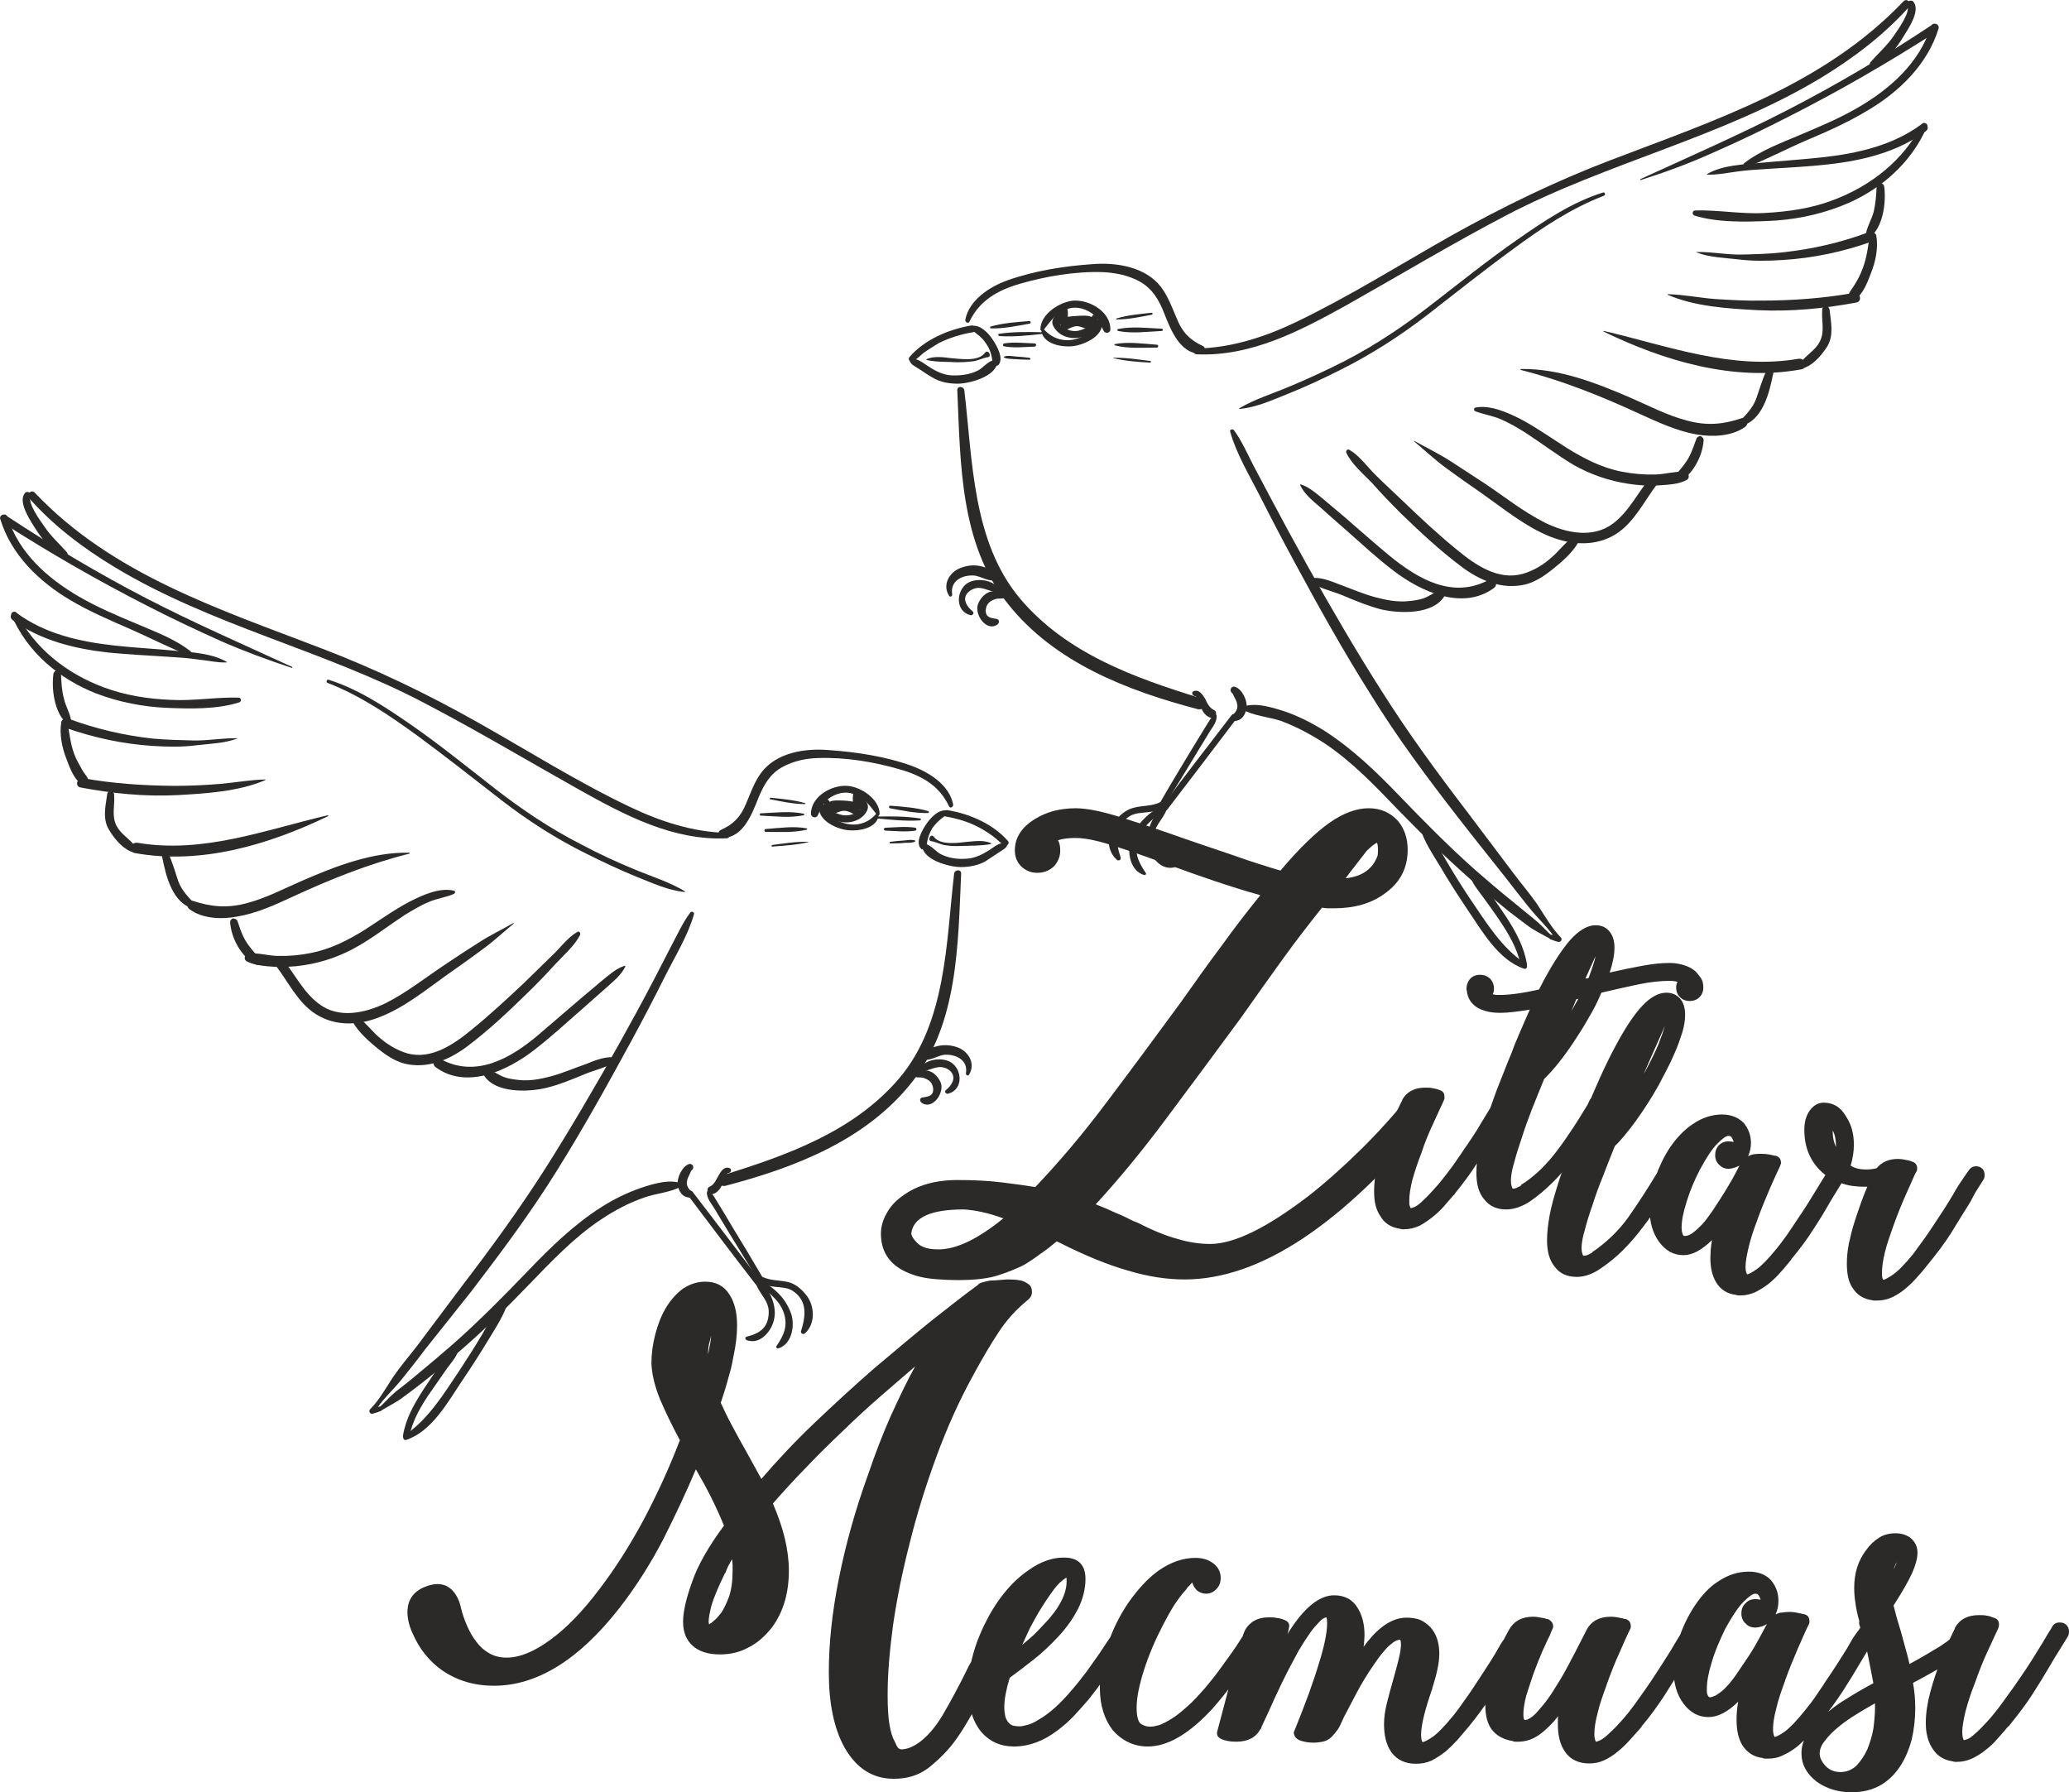 <?xml version="1.0" encoding="UTF-8"?>
<!DOCTYPE svg PUBLIC "-//W3C//DTD SVG 1.1//EN" "http://www.w3.org/Graphics/SVG/1.1/DTD/svg11.dtd">
<!-- Creator: CorelDRAW X8 -->
<svg xmlns="http://www.w3.org/2000/svg" xml:space="preserve" width="64.727mm" height="56.063mm" version="1.1" style="shape-rendering:geometricPrecision; text-rendering:geometricPrecision; image-rendering:optimizeQuality; fill-rule:evenodd; clip-rule:evenodd"
viewBox="0 0 6473 5606"
 xmlns:xlink="http://www.w3.org/1999/xlink">
 <defs>
  <style type="text/css">
   <![CDATA[
    .fil0 {fill:#2B2A29;fill-rule:nonzero}
   ]]>
  </style>
 </defs>
 <g id="Layer_x0020_1">
  <g id="_1705530431456">
   <path class="fil0" d="M4413 3424l-2 2c-48,59 -100,117 -155,171 -56,55 -111,104 -165,146 -63,48 -120,85 -171,110 -51,25 -96,38 -134,38 -32,0 -67,-5 -103,-16 -37,-10 -78,-27 -125,-51l-13 -5c-17,-9 -36,-18 -56,-26 -19,-9 -40,-18 -61,-26 72,-78 146,-168 222,-270 77,-103 154,-207 232,-313 46,-65 89,-126 131,-184 42,-58 83,-111 123,-161 6,1 12,2 18,2l19 0c64,0 117,-15 159,-46 48,-34 72,-79 72,-137 0,-36 -10,-66 -31,-91 -24,-26 -54,-39 -91,-39 -38,0 -79,15 -122,45 -44,31 -95,80 -154,150 -47,-14 -95,-29 -145,-47 -50,-17 -101,-34 -153,-52 -73,-26 -139,-48 -199,-67 -60,-19 -108,-29 -144,-29 -23,0 -46,3 -67,8 -22,6 -41,14 -59,25 -43,26 -64,59 -64,99 0,19 6,36 20,50 14,13 30,20 50,20 21,0 38,-7 52,-20 13,-14 20,-31 20,-50 0,-13 -2,-23 -7,-32 15,-5 33,-7 55,-7 31,0 73,9 127,27 54,17 112,38 173,60 43,16 89,32 136,48 48,16 95,31 142,44 -39,48 -80,101 -121,158 -42,56 -84,115 -127,176 -77,105 -153,208 -230,310 -76,102 -152,191 -226,269 -30,-5 -67,-10 -108,-15 -41,-5 -87,-7 -136,-7 -70,0 -128,17 -172,50 -21,15 -38,33 -49,54 -12,21 -18,42 -18,64 0,62 33,105 100,128 22,8 46,12 71,14 24,2 47,3 68,3 56,0 99,-5 131,-16 31,-10 56,-21 75,-30 17,-10 34,-21 51,-34 18,-12 36,-26 54,-41l9 4c79,40 150,69 213,87 63,19 122,28 178,28 236,0 495,-172 778,-517 6,-8 9,-18 9,-29 0,-14 -4,-25 -13,-34 -9,-8 -20,-13 -33,-13 -13,0 -24,5 -34,15zm-1398 359c36,2 78,11 124,28 -79,64 -146,97 -203,97 -30,0 -51,-6 -64,-18 -13,-12 -20,-23 -21,-32 6,-50 61,-75 164,-75zm1295 -1107c-15,42 -49,66 -100,71l11 -15 55 -71c10,-9 17,-16 22,-19 4,-3 7,-5 10,-6 2,4 3,12 3,22 0,7 0,13 -1,18z"/>
   <path class="fil0" d="M4678 3439c-8,14 -17,30 -28,47 -10,17 -21,35 -32,53 -12,18 -24,37 -37,55 -12,19 -25,36 -37,54 -23,31 -42,55 -58,72 -16,18 -29,31 -39,40 -10,9 -18,14 -23,16 -6,2 -9,3 -11,3 0,-1 -1,-3 -2,-6 -2,-4 -2,-9 -2,-18 0,-16 3,-37 9,-62 7,-25 16,-53 28,-84 12,-36 25,-68 39,-97 13,-29 23,-50 29,-63 2,-6 4,-9 5,-11 0,-2 0,-5 0,-8 0,-11 -5,-18 -17,-21 0,0 -1,-1 -2,-1 -4,-1 -9,-3 -17,-4 -7,-2 -15,-2 -24,-2 -34,0 -58,13 -72,38l0 2c-1,1 -6,11 -15,30 -10,19 -20,43 -30,71 -11,28 -21,59 -30,91 -9,33 -13,64 -13,94 0,31 6,56 19,75 13,23 33,36 60,40 3,1 7,2 9,2l6 0c17,0 32,-4 46,-10 14,-7 27,-16 40,-26 13,-10 25,-21 36,-33 11,-13 22,-25 32,-37 1,-1 2,-2 3,-2 0,-1 1,-2 2,-4 26,-32 49,-63 68,-93 20,-30 38,-60 56,-89 4,-8 9,-15 13,-22 4,-7 9,-15 14,-23l23 -38c3,-3 5,-9 5,-16 0,-9 -3,-15 -8,-20 -5,-6 -12,-8 -20,-8 -11,0 -20,5 -25,15zm594 -419c-15,-5 -31,-8 -48,-8 -26,0 -55,3 -87,9 -33,6 -67,13 -101,21 10,-30 15,-56 15,-78 0,-21 -5,-38 -16,-51 -11,-13 -25,-19 -43,-19 -26,0 -53,16 -82,49 -28,33 -60,83 -95,152 -53,12 -94,17 -121,17l-1 0c-4,0 -8,0 -11,0 -4,-1 -8,-1 -12,-2 3,-5 4,-11 4,-18 0,-12 -4,-22 -12,-31 -9,-8 -19,-12 -32,-12 -12,0 -22,4 -30,12 -8,9 -12,20 -12,34 0,1 0,2 1,3 2,22 12,40 32,53 18,11 42,17 72,17l1 0c24,0 55,-4 92,-10 -12,28 -24,54 -34,78 -10,23 -18,43 -24,60l-10 24c-12,30 -24,60 -36,91 -11,31 -22,61 -32,91 -9,30 -17,59 -22,88 -6,28 -9,54 -9,79 0,36 8,63 24,82 17,22 40,32 69,32 23,0 48,-8 73,-24 25,-17 49,-37 71,-59 22,-21 42,-45 61,-69 19,-24 37,-49 53,-74 16,-26 32,-51 47,-75l5 -10c0,-1 1,-2 1,-3 2,-2 3,-6 3,-11 0,-8 -3,-15 -9,-20 -5,-6 -12,-9 -20,-9 -12,0 -20,5 -25,15l-5 11c-16,26 -31,51 -47,75 -15,23 -31,46 -47,67 -16,22 -34,42 -52,60 -19,18 -39,35 -62,49l0 2c-10,6 -18,10 -25,10 -1,0 -2,-1 -2,-1 -1,-2 -2,-4 -3,-8 -1,-3 -2,-8 -2,-16 0,-14 3,-33 10,-56 6,-23 14,-49 24,-78 9,-29 20,-59 32,-90 13,-32 25,-63 38,-94 13,-13 28,-29 44,-49 16,-20 32,-42 48,-66 16,-24 32,-49 47,-76 16,-26 29,-53 40,-79 39,-9 77,-18 116,-26 38,-8 71,-11 98,-11 9,0 17,1 24,3 -1,3 -2,6 -3,8 -1,3 -1,6 -1,10 0,12 4,22 12,30 8,8 18,12 30,12 13,0 23,-4 31,-12 8,-8 12,-18 12,-30 0,-11 -2,-21 -7,-29 -6,-8 -10,-14 -14,-18 -9,-10 -22,-17 -36,-22zm-312 41l28 -62 1 -2 3 -6c-4,18 -12,41 -22,68l-10 2zm-44 102c3,-6 5,-13 8,-19 2,-6 5,-13 8,-19 2,0 4,0 6,-1l-22 39z"/>
   <path class="fil0" d="M5193 3654l-7 12c-31,52 -62,99 -92,142 -31,43 -69,79 -113,109l0 1c-11,7 -19,10 -26,10 -1,0 -2,0 -2,-1 -1,-1 -2,-4 -3,-7 -1,-3 -2,-9 -2,-16 0,-14 3,-33 10,-56 6,-24 14,-50 24,-78 9,-29 20,-59 33,-91 12,-31 24,-62 37,-94 19,-18 41,-45 66,-79 25,-35 49,-72 72,-113 6,-11 13,-26 23,-44 9,-17 18,-36 27,-57 9,-20 16,-41 23,-62 6,-20 9,-39 9,-55 0,-20 -4,-36 -13,-48 -11,-15 -27,-22 -46,-22 -24,0 -50,14 -76,42 -26,28 -55,72 -86,131 -12,22 -23,45 -34,68 -10,22 -20,44 -29,65 -9,20 -17,40 -24,58 -8,17 -13,32 -18,44l-8 18c-12,31 -25,62 -36,94 -12,31 -23,62 -32,92 -9,29 -17,58 -22,85 -5,28 -8,54 -8,77 0,37 8,64 24,83 15,21 38,32 69,32 23,0 48,-8 73,-25 25,-17 49,-36 71,-58 22,-22 42,-45 60,-69 19,-24 36,-49 53,-75 16,-25 32,-50 47,-75l5 -10c1,0 1,0 1,-2 2,-3 4,-7 4,-11 0,-6 -2,-11 -4,-14 -3,-3 -5,-6 -6,-7 -5,-5 -11,-8 -19,-8 -13,0 -21,5 -25,14zm-45 -304c-2,3 -3,5 -5,8 13,-31 26,-59 37,-84 11,-25 21,-47 29,-66 -5,17 -12,37 -21,60 -10,23 -22,48 -36,74 -2,3 -3,5 -4,8zm589 289c-5,6 -11,14 -17,24 -6,7 -11,15 -17,25 -6,9 -12,20 -19,31 -9,15 -19,31 -29,47 -11,17 -22,34 -33,50 -11,17 -22,33 -33,49 -11,15 -21,29 -31,41 -26,32 -47,53 -62,64 -16,11 -26,16 -30,16 -1,-1 -2,-4 -3,-7 -1,-3 -2,-9 -2,-16 0,-17 4,-37 10,-63 6,-25 15,-53 27,-84l0 -1c13,-35 26,-67 39,-97 13,-29 22,-50 28,-62 3,-6 5,-10 5,-12 1,-2 2,-4 2,-6 0,-13 -6,-20 -17,-23l-2 0c-4,-1 -10,-2 -18,-4 -7,-1 -15,-2 -24,-2 -8,0 -15,0 -22,1 -7,1 -14,3 -20,7 6,-14 9,-28 9,-42 0,-24 -8,-45 -23,-63 -17,-17 -40,-26 -67,-26 -32,0 -63,10 -92,30 -26,17 -50,42 -72,74 -19,29 -34,61 -46,95 -11,35 -17,67 -17,99 0,40 10,74 30,101 20,27 45,41 76,41 28,0 57,-16 89,-47 -2,11 -3,21 -4,30 0,9 -1,18 -1,26 0,31 6,56 18,76 14,23 35,36 61,39 3,1 6,2 9,2l7 0c16,0 32,-4 47,-11 14,-7 28,-16 41,-26 13,-11 26,-23 37,-36 12,-13 22,-26 33,-39l0 -1c26,-31 49,-62 68,-92 20,-30 38,-60 55,-90l27 -44 24 -39c3,-5 5,-10 5,-15 0,-8 -3,-15 -8,-20 -5,-5 -12,-8 -20,-8 -7,0 -13,3 -18,8zm-306 28c-6,12 -15,28 -26,46 -11,19 -26,42 -45,71 -13,19 -24,34 -34,45 -10,10 -19,19 -26,24 -7,6 -13,9 -18,11 -4,1 -8,2 -10,2 -3,0 -4,0 -5,-1 0,-1 -1,-2 -2,-2 0,-2 -1,-4 -2,-7 -1,-3 -2,-8 -2,-16 0,-21 5,-48 16,-82 10,-33 24,-66 41,-99 21,-39 39,-66 55,-82 16,-16 27,-24 34,-24 6,0 10,2 12,7 2,4 4,8 5,12 -4,-1 -9,-2 -16,-2 -12,0 -22,4 -30,12 -8,8 -12,19 -12,31 0,12 4,22 12,30 8,8 18,13 30,13l1 0c12,-1 23,-5 33,-10l-11 21zm732 -11c-5,6 -10,14 -17,24 -5,7 -11,16 -17,25 -6,9 -12,20 -19,32 -9,15 -18,30 -29,47 -11,17 -22,33 -33,50 -11,17 -22,33 -33,48 -11,15 -21,29 -30,41 -26,32 -47,53 -63,64 -15,10 -25,16 -30,16 -1,-1 -2,-3 -3,-6 -1,-4 -1,-9 -1,-18 0,-16 3,-37 9,-62 6,-25 16,-53 27,-84 13,-36 26,-68 39,-97 13,-29 22,-50 28,-63 3,-6 5,-9 6,-11 1,-2 1,-5 1,-8 0,-11 -6,-18 -17,-21 -1,0 -1,0 -1,0 0,-1 0,-1 -1,-1 -4,-1 -9,-3 -17,-4 -8,-2 -16,-3 -24,-3 -29,0 -51,10 -67,29 -11,3 -22,4 -32,4 -21,0 -37,-4 -49,-12 6,-21 10,-43 10,-65 0,-35 -8,-64 -24,-88 -17,-30 -40,-44 -71,-44l-2 0c-17,1 -31,10 -42,26 -11,16 -16,35 -16,59 0,56 19,100 57,134 17,15 37,26 59,33 22,8 46,11 72,11l9 0c-6,14 -13,31 -20,51 -7,20 -14,40 -21,62 -7,22 -12,44 -17,66 -4,22 -6,42 -6,61 0,32 5,57 17,75 14,23 34,36 62,40 2,1 5,1 8,1l7 0c16,0 32,-3 47,-10 15,-7 29,-16 42,-27 13,-11 25,-22 36,-35 12,-13 23,-26 33,-39 28,-34 53,-67 74,-100 20,-33 40,-65 60,-97l16 -30 24 -38c4,-5 5,-10 5,-16 0,-9 -2,-15 -7,-20 -6,-6 -12,-8 -20,-8 -8,0 -14,3 -19,8zm-429 -120c7,14 10,30 10,51l0 1c-7,-16 -10,-30 -10,-44l0 -8z"/>
   <path class="fil0" d="M3048 5349c18,-34 38,-71 57,-112 34,-71 -45,-86 -74,-26 -29,60 -57,111 -82,154 -48,80 -98,107 -129,107 -5,0 -10,-3 -14,-10 -3,-7 -6,-12 -8,-17 -6,-10 -11,-27 -15,-49 -4,-23 -6,-54 -6,-95 0,-64 6,-136 17,-218 12,-82 29,-167 52,-256 22,-89 50,-179 83,-269 33,-90 71,-175 115,-255l6 -11c24,-44 48,-85 73,-123 25,-39 56,-73 94,-104 9,-8 13,-17 11,-29 0,-10 -6,-18 -18,-24 -10,-7 -29,-10 -56,-10 -3,0 -9,0 -17,1 -8,1 -16,1 -26,2 -10,0 -19,1 -29,4 -9,2 -16,4 -21,8l0 1c-41,30 -90,68 -148,114 -57,46 -116,96 -179,149 -62,54 -124,111 -186,170 -62,59 -117,118 -166,175l-53 -96c-14,-24 -27,-49 -40,-73 -13,-24 -24,-47 -34,-69 10,-30 18,-56 24,-79 7,-23 12,-44 15,-63 4,-18 7,-36 9,-52 2,-16 3,-32 3,-48 0,-40 -8,-73 -24,-97 -17,-27 -42,-40 -76,-40 -24,0 -46,7 -68,21 -21,15 -40,36 -56,63 -14,24 -24,51 -32,81 -8,31 -12,61 -12,92 2,35 11,72 27,111 16,38 37,81 62,128 -33,86 -71,169 -114,250 -43,80 -89,152 -137,215 -52,69 -104,123 -154,159 -50,37 -96,56 -137,56 -22,0 -40,-5 -55,-14 -16,-9 -29,-21 -40,-36 -12,-15 -21,-32 -29,-50 -8,-18 -14,-36 -19,-56 0,0 -17,-103 -111,-66 -94,36 -42,142 -42,142 22,52 54,92 96,121 46,31 99,47 160,47 135,0 266,-81 392,-242 53,-68 99,-141 139,-218 39,-78 73,-150 101,-217 17,29 33,58 48,88 15,30 28,59 40,88 -48,65 -82,124 -100,177 -19,52 -28,94 -28,124 0,32 10,57 30,75 20,18 49,27 85,27 33,0 63,-7 90,-22 28,-14 51,-35 72,-61 36,-48 54,-108 54,-179 0,-64 -17,-134 -50,-210 33,-38 69,-77 106,-115 37,-39 75,-76 114,-113 38,-37 76,-72 115,-106 38,-33 75,-65 110,-95 -27,49 -52,102 -78,159 -25,57 -48,117 -69,179 -41,113 -71,222 -92,328 -21,105 -31,202 -31,291 0,97 16,175 49,235 37,65 88,98 154,98 38,0 77,-8 115,-39 37,-31 65,-59 97,-109 13,-20 26,-43 40,-67zm-778 -430c2,-6 5,-13 8,-20 4,-7 8,-14 12,-22 1,7 2,13 2,19l0 18c0,32 -4,59 -11,80 -8,21 -16,38 -24,50 -9,11 -16,20 -23,25 -6,6 -11,9 -16,12 0,-2 0,-3 0,-4 -1,-1 -1,-2 -1,-4 0,-11 3,-28 9,-52 7,-23 21,-57 42,-100l2 -2zm-52 -714c2,-9 5,-18 7,-27 -1,15 -5,35 -10,59 0,-11 1,-22 3,-32z"/>
   <path class="fil0" d="M3528 5067l-3 0c-8,0 -15,3 -22,9 -1,1 -2,3 -2,3 -8,13 -18,27 -28,43 -11,16 -22,33 -34,51 -13,18 -26,37 -39,55 -14,18 -28,37 -43,54 -21,25 -40,45 -57,60 -17,15 -33,27 -47,35 -14,9 -26,15 -37,18 -11,3 -20,5 -27,5 -7,0 -12,-1 -18,-2 -5,-1 -10,-4 -14,-8 -4,-4 -8,-10 -11,-18 -2,-8 -4,-19 -4,-32 0,-25 6,-56 17,-92 22,-16 47,-35 75,-57 28,-22 54,-47 79,-74 13,-14 24,-28 34,-42 10,-14 18,-28 25,-41 16,-32 24,-64 24,-95 0,-45 -23,-67 -68,-67 -35,0 -71,12 -108,38 -36,24 -67,56 -95,95 -14,20 -27,41 -38,63 -12,22 -21,44 -30,67 -18,50 -28,99 -28,146 0,60 15,107 44,140 26,28 59,42 99,42 47,0 93,-17 136,-50 19,-14 36,-29 52,-46 16,-17 30,-33 44,-49 20,-25 39,-50 56,-75 17,-25 35,-50 51,-75l38 -58c3,-3 4,-7 4,-12l0 -3c0,-3 0,-6 -1,-9 -1,-2 -2,-4 -4,-7 -4,-8 -10,-12 -20,-12zm-318 52c4,-9 8,-17 12,-26 12,-22 23,-43 35,-62 12,-19 23,-36 34,-51 13,-18 23,-29 31,-35 7,-6 12,-9 14,-10 1,1 1,4 1,11 0,40 -23,85 -70,134 -11,12 -22,23 -33,34 -12,11 -24,21 -36,31 4,-8 8,-17 12,-26zm729 -51l-2 0c-9,0 -17,2 -22,8 -2,1 -2,3 -2,4l-4 5c-7,11 -15,24 -25,39 -9,15 -20,31 -32,48 -12,17 -25,35 -39,54 -13,18 -28,36 -42,53 -22,25 -41,46 -59,61 -18,16 -34,29 -48,37 -14,9 -27,15 -37,19 -11,3 -20,5 -28,5 -11,0 -21,-3 -30,-9 -8,-6 -13,-23 -13,-50 0,-32 8,-71 23,-118 15,-47 35,-94 60,-142 12,-23 23,-43 35,-62 12,-18 24,-34 36,-47 3,-5 7,-10 11,-13 3,-4 6,-7 9,-10 3,10 8,18 15,25 8,6 17,10 28,10 13,0 24,-5 33,-15 9,-9 13,-21 13,-34 0,-18 -7,-33 -22,-45 -15,-12 -34,-18 -57,-18 -40,0 -79,14 -117,41 -33,24 -64,58 -94,101 -27,40 -48,83 -64,130 -8,23 -14,46 -18,69 -4,23 -6,45 -6,66 0,54 14,98 41,133 30,33 66,50 109,50 62,0 129,-39 202,-118 29,-33 56,-67 81,-103 25,-36 47,-69 65,-98l22 -32c2,-5 3,-9 3,-13l0 -2c0,-7 -1,-12 -4,-17 -4,-8 -11,-12 -21,-12zm793 22c-5,6 -11,14 -18,25 -6,8 -11,16 -18,26 -6,10 -12,21 -19,33 -9,15 -20,32 -31,49 -11,17 -22,34 -34,52 -11,17 -23,34 -34,49 -11,16 -21,30 -31,42 -27,33 -49,56 -65,67 -16,11 -27,16 -31,16l-1 0c0,0 -1,-2 -2,-5 -1,-3 -2,-9 -2,-18 0,-30 12,-78 35,-144l0 -1c14,-44 22,-80 22,-108 0,-32 -8,-57 -22,-76 -6,-9 -16,-17 -28,-25 -13,-8 -31,-12 -53,-12 -40,0 -80,24 -120,73l-14 18c1,-6 2,-12 2,-18 0,-6 1,-12 1,-18 0,-34 -7,-61 -20,-83 -16,-28 -41,-42 -75,-42 -46,0 -93,38 -141,113 -3,5 -5,9 -5,11l4 -20c4,-13 0,-22 -14,-27 -6,-3 -14,-5 -23,-6 -8,-2 -17,-2 -25,-2 -20,0 -37,4 -51,14 -15,10 -24,23 -30,41 -8,29 -15,55 -21,77 -6,21 -12,44 -18,67l-41 155c-4,12 0,21 11,26 12,6 28,9 47,9 37,0 62,-13 76,-39 2,-1 3,-3 3,-4 0,-1 0,-2 1,-4l21 -45c11,-25 25,-56 42,-91 17,-35 35,-69 53,-102 14,-23 26,-42 36,-56 10,-14 19,-24 26,-31 6,-7 12,-12 16,-14 4,-2 7,-3 9,-3 1,3 2,9 2,18 0,28 -8,70 -26,127 -17,57 -42,125 -74,204l-2 5c-3,5 -3,10 0,16 2,5 6,9 11,12 5,3 11,5 20,7 9,2 19,3 30,3 8,0 17,-1 27,-3 10,-2 20,-7 29,-16 6,-6 12,-14 19,-23 6,-10 12,-23 19,-39 13,-24 26,-50 41,-78 15,-28 31,-54 48,-79 13,-19 24,-35 34,-46 10,-12 18,-20 25,-25 7,-6 12,-9 17,-11 4,-1 7,-2 8,-2l3 0c0,1 0,2 1,4 0,2 1,5 1,11 0,13 -3,29 -8,49 -5,19 -10,40 -16,60 -7,25 -14,49 -20,74 -6,24 -9,46 -9,66 0,36 7,65 23,88 18,24 43,36 77,36 17,0 33,-3 49,-10 15,-8 29,-17 43,-28 13,-11 26,-24 38,-37 12,-14 23,-27 34,-40 29,-35 54,-70 76,-104 21,-33 42,-67 62,-100l18 -31 24 -39c4,-6 6,-11 6,-18 0,-8 -3,-15 -9,-20 -5,-6 -12,-8 -20,-8 -8,0 -14,2 -19,8zm535 5c-8,15 -18,31 -29,49 -10,18 -22,36 -34,55 -12,18 -24,38 -37,57 -13,19 -26,38 -39,56 -23,33 -43,58 -60,76 -16,18 -30,31 -41,41 -11,9 -19,14 -24,16 -5,2 -9,3 -10,3 -1,-1 -2,-4 -3,-7 -1,-4 -2,-9 -2,-17 0,-17 3,-38 10,-65 6,-26 16,-55 28,-87l0 -1c13,-36 26,-70 40,-100 13,-30 23,-52 29,-65 3,-6 5,-10 6,-12 1,-2 1,-4 1,-7 0,-13 -6,-20 -17,-23l-2 0c-4,-1 -10,-3 -18,-4 -8,-2 -17,-3 -25,-3 -36,0 -62,14 -76,41l-19 37c-10,20 -23,45 -39,75 -15,29 -32,56 -49,83 -13,20 -25,36 -35,47 -10,12 -18,21 -25,27 -7,6 -13,9 -17,11 -4,2 -7,2 -9,2l-2 0 0 -1c-2,-2 -3,-8 -3,-16 0,-16 3,-36 9,-59 7,-23 15,-46 23,-70 9,-24 18,-47 27,-68 10,-21 17,-38 24,-51 1,-4 3,-7 4,-11 2,-3 3,-6 4,-9 3,-4 3,-10 0,-18 -3,-5 -8,-10 -15,-13l-3 0c-4,-1 -9,-3 -18,-4 -8,-2 -16,-3 -24,-3 -36,0 -61,14 -76,41 -7,12 -15,28 -24,46 -8,19 -16,39 -24,60 -7,22 -14,43 -19,66 -5,23 -7,44 -7,64 0,31 6,55 18,73 15,21 37,34 68,39 3,2 6,2 9,2l7 0c24,0 46,-7 67,-22 21,-15 41,-35 59,-58 -1,4 -1,9 -1,13l0 14c0,34 7,62 22,84 17,25 43,37 76,37 16,0 32,-3 47,-10 15,-7 29,-16 42,-27 13,-10 25,-22 37,-35 11,-12 22,-25 33,-37l5 -6 0 -1c27,-32 50,-64 71,-96 20,-31 39,-62 57,-93l27 -45 25 -41c3,-5 5,-10 5,-16 0,-8 -2,-15 -8,-20 -5,-6 -12,-9 -21,-9 -13,0 -21,5 -25,15zm566 -21c-5,6 -11,14 -18,25 -6,7 -11,15 -18,25 -6,10 -12,21 -19,33 -9,15 -20,31 -31,49 -11,17 -22,34 -34,51 -11,18 -23,34 -34,51 -11,16 -22,30 -32,42 -26,33 -48,55 -64,67 -16,11 -27,16 -31,16 -1,-1 -2,-4 -3,-7 -1,-4 -2,-9 -2,-17 0,-17 3,-38 10,-64 6,-27 16,-56 28,-88l0 -1c13,-36 27,-70 40,-100 13,-30 23,-52 29,-65 3,-6 5,-10 6,-12 1,-2 1,-4 1,-7 0,-13 -5,-20 -17,-23l-2 0c-4,-1 -10,-3 -18,-4 -8,-2 -17,-3 -25,-3 -8,0 -16,1 -24,2 -7,0 -14,3 -20,6 6,-13 9,-28 9,-42 0,-26 -8,-47 -24,-66 -17,-18 -41,-26 -69,-26 -33,0 -65,10 -96,31 -27,17 -51,43 -73,76 -20,30 -36,63 -48,98 -12,36 -18,70 -18,102 0,43 10,78 31,106 21,28 47,42 78,42 30,0 60,-16 93,-48 -2,10 -3,21 -4,30 -1,10 -1,19 -1,27 0,33 6,59 18,79 15,23 36,37 64,40 3,2 6,2 9,2l7 0c17,0 33,-3 48,-11 16,-7 30,-16 44,-27 13,-11 26,-24 38,-37 12,-14 23,-27 34,-40l0 -1c27,-32 50,-64 71,-96 20,-31 39,-62 57,-93l27 -45 25 -41c3,-5 5,-10 5,-16 0,-8 -2,-15 -8,-20 -5,-6 -12,-9 -20,-9 -8,0 -14,3 -19,9zm-317 28c-7,13 -16,30 -27,49 -11,19 -27,43 -47,72 -13,20 -25,36 -35,47 -10,11 -19,20 -27,25 -8,6 -14,10 -19,11 -4,2 -8,3 -10,3 -3,0 -5,-1 -5,-1 0,-1 -1,-2 -2,-3 -1,-1 -2,-4 -3,-7 -1,-3 -1,-8 -1,-16 0,-22 5,-50 16,-85 10,-34 25,-68 42,-103 22,-40 41,-68 57,-84 17,-17 29,-25 36,-25 6,0 10,2 12,7 3,4 4,8 5,12 -4,-1 -9,-2 -16,-2 -13,0 -23,4 -31,13 -9,8 -13,19 -13,32 0,12 4,23 13,31 8,9 18,13 31,13l1 0c12,-1 24,-4 35,-11l-12 22zm641 -17c-8,0 -15,3 -21,9l-1 1c-16,19 -38,37 -66,55 -28,17 -60,36 -95,55 -4,-18 -9,-37 -14,-54 -5,-18 -9,-35 -14,-51 -4,-14 -8,-27 -12,-40 -3,-13 -7,-26 -10,-38 27,-42 46,-75 58,-101 11,-25 17,-47 17,-64 0,-20 -8,-36 -25,-49 -13,-8 -27,-12 -44,-12 -18,0 -35,4 -50,13 -16,10 -30,23 -42,40 -25,33 -37,72 -37,117 0,16 1,32 4,49 2,17 6,35 12,56 -1,3 -1,6 0,11 2,4 3,11 6,20 3,10 7,23 12,40 6,20 10,40 14,61 4,20 8,41 12,62 -30,16 -59,33 -86,50 -27,16 -50,34 -71,53 -21,18 -37,37 -50,56 -12,19 -18,39 -18,60 0,35 16,65 49,90 30,21 66,32 106,32l4 0c66,0 117,-29 153,-86 14,-23 25,-49 33,-79 7,-31 11,-63 11,-98 0,-25 -2,-52 -7,-79 42,-22 80,-44 113,-64 32,-21 59,-43 81,-67 1,-1 3,-3 4,-6 2,-4 3,-7 3,-12 0,-8 -3,-16 -9,-22 -5,-5 -12,-8 -20,-8zm-464 400c0,-14 6,-28 18,-42 11,-15 26,-29 43,-43 17,-14 36,-27 56,-39 20,-13 39,-23 56,-33l0 15c0,20 -2,41 -5,64 -4,23 -11,45 -19,65 -9,20 -21,37 -34,51 -14,13 -31,20 -50,20 -27,0 -47,-13 -60,-38 -3,-6 -5,-12 -5,-20zm241 -599c-2,7 -5,15 -10,23 4,-10 7,-18 10,-23zm485 205c-9,14 -19,31 -29,48 -11,18 -22,36 -34,55 -12,19 -25,38 -38,57 -13,19 -26,38 -39,55 -23,33 -43,58 -59,76 -17,18 -30,32 -41,41 -10,9 -18,15 -24,17 -6,2 -9,3 -11,3 -1,-1 -2,-3 -3,-7 -1,-3 -2,-9 -2,-18 0,-17 4,-38 10,-64 7,-26 16,-56 29,-88 13,-37 26,-70 40,-100 14,-30 24,-52 30,-65 3,-6 5,-10 5,-12 0,-2 1,-4 1,-7 0,-13 -6,-20 -18,-22 0,-1 -1,-1 -2,-1 -4,-2 -10,-4 -17,-5 -8,-2 -16,-2 -26,-2 -35,0 -60,13 -75,40l0 1c0,2 -6,12 -15,32 -10,19 -20,44 -31,73 -11,29 -22,61 -31,95 -9,33 -14,66 -14,96 0,33 7,59 20,79 14,23 35,37 62,41 4,1 7,2 10,2l6 0c17,0 33,-4 48,-11 14,-7 28,-15 41,-26 13,-10 26,-22 37,-35 12,-13 23,-26 33,-38 2,-1 3,-2 3,-2 1,-1 2,-2 3,-4 27,-33 51,-65 71,-96 20,-31 39,-62 57,-93 5,-8 9,-15 13,-22 5,-8 10,-16 15,-24l24 -39c3,-4 5,-10 5,-18 0,-8 -3,-15 -8,-20 -6,-6 -13,-8 -21,-8 -12,0 -20,5 -25,16z"/>
   <path class="fil0" d="M3033 1006c31,-66 88,-98 156,-118 82,-24 176,-40 262,-37 40,2 79,10 114,29 40,22 61,58 77,99 19,48 49,129 115,127 11,-1 18,-19 6,-24 -41,-19 -64,-43 -81,-85 -15,-35 -27,-69 -50,-100 -49,-63 -140,-77 -214,-71 -89,6 -183,21 -267,51 -55,20 -119,61 -131,123 -1,8 10,13 13,6z"/>
   <path class="fil0" d="M3743 1108c171,8 326,-74 472,-155 165,-93 328,-191 496,-279 319,-167 679,-245 988,-432 100,-61 195,-133 273,-220 11,-12 -6,-30 -17,-18 -248,261 -590,372 -917,497 -173,66 -337,146 -498,236 -161,91 -320,191 -487,271 -96,46 -202,80 -310,82 -11,1 -11,17 0,18z"/>
   <path class="fil0" d="M5966 15c15,20 -31,81 -42,98 -21,30 -48,54 -72,81 -7,9 2,21 12,15 40,-22 70,-59 93,-98 15,-24 52,-79 29,-106 -2,-3 -7,-4 -11,-3l-4 2c-5,1 -8,7 -5,11z"/>
   <path class="fil0" d="M5133 563c78,-25 152,-52 227,-86 80,-35 159,-73 237,-113 156,-79 308,-167 455,-261 13,-9 1,-30 -13,-22 -143,95 -290,182 -443,261 -151,78 -309,147 -464,218 -1,1 0,4 1,3z"/>
   <path class="fil0" d="M5464 523c64,-25 126,-58 189,-85 64,-27 127,-55 187,-91 101,-59 190,-145 225,-258 4,-15 -19,-22 -24,-7 -35,114 -128,196 -228,254 -58,34 -121,60 -182,86 -59,25 -124,49 -174,88 -6,5 0,15 7,13z"/>
   <path class="fil0" d="M5341 546c31,1 59,-5 89,-9 34,-5 68,-7 101,-9 63,-4 126,-7 188,-14 108,-12 217,-38 306,-104 14,-9 1,-32 -13,-22 -90,67 -202,92 -312,104 -64,7 -128,11 -191,17 -54,5 -120,7 -168,35 -1,1 0,2 0,2z"/>
   <path class="fil0" d="M5301 674c72,22 156,20 230,17 77,-3 155,-18 227,-46 118,-45 221,-132 271,-250 4,-9 -12,-15 -16,-7 -58,114 -161,194 -279,238 -68,26 -141,36 -214,40 -72,4 -144,-10 -216,-8 -10,0 -11,13 -3,16z"/>
   <path class="fil0" d="M5871 584c-1,27 -3,52 -9,78 -6,23 -19,43 -24,67 -2,9 9,16 17,9 37,-34 46,-106 40,-154 -2,-15 -23,-16 -24,0z"/>
   <path class="fil0" d="M5307 789c41,16 87,17 130,22 47,6 94,5 141,2 96,-6 190,-26 279,-58 19,-7 11,-37 -8,-30 -87,33 -178,54 -271,64 -43,5 -86,6 -130,7 -47,1 -93,-9 -140,-8 -1,0 -1,1 -1,1z"/>
   <path class="fil0" d="M5850 736c-6,35 -9,68 -22,102 -7,20 -17,39 -28,56 -9,14 -18,22 -18,39 0,5 5,8 10,7 32,-6 51,-58 61,-85 15,-36 24,-81 17,-119 -2,-10 -18,-10 -20,0z"/>
   <path class="fil0" d="M5218 922c85,37 189,43 281,48 103,5 208,-5 309,-24 20,-4 11,-34 -8,-30 -96,17 -192,24 -289,24 -49,1 -99,-2 -147,-5 -49,-4 -97,-14 -146,-15 -1,0 -1,2 0,2z"/>
   <path class="fil0" d="M5713 957l-1 0c-7,1 -11,5 -11,12 -3,35 9,67 -8,100 -14,27 -42,41 -60,65 -7,10 7,20 16,15 28,-12 52,-41 68,-66 21,-36 11,-76 7,-114 -1,-5 -3,-10 -9,-11 0,0 -1,-1 -2,-1z"/>
   <path class="fil0" d="M5017 1037c190,92 407,157 619,118 21,-4 12,-36 -9,-33 -209,36 -408,-40 -609,-87 -1,-1 -2,2 -1,2z"/>
   <path class="fil0" d="M5527 1157c-13,29 -22,59 -32,88 -11,32 -35,55 -58,78 -4,5 0,11 6,10 72,-14 93,-106 105,-167 2,-12 -16,-21 -21,-9z"/>
   <path class="fil0" d="M4758 1157c130,33 252,82 373,138 58,26 115,53 178,64 49,8 109,6 151,-24 13,-10 6,-33 -11,-27 -60,20 -111,24 -172,7 -62,-16 -120,-47 -178,-72 -107,-46 -222,-91 -341,-89 -1,0 -2,3 0,3z"/>
   <path class="fil0" d="M4615 1286c26,10 54,14 80,25 27,12 52,26 77,42 51,33 99,70 151,101 53,30 111,50 171,59 32,5 64,7 96,5 28,-2 62,-3 87,-17 12,-7 6,-25 -7,-26 -30,-1 -60,8 -90,9 -36,1 -72,-2 -107,-9 -62,-12 -118,-41 -171,-74 -49,-31 -95,-64 -146,-91 -40,-20 -95,-45 -141,-35 -5,2 -4,9 0,11z"/>
   <path class="fil0" d="M5318 1364c-5,1 -9,3 -11,9 -6,17 -12,34 -20,51 -13,27 -35,49 -54,73 -7,9 6,18 15,14 47,-24 79,-84 82,-135 0,-4 -3,-8 -6,-10 -2,-1 -3,-3 -6,-2z"/>
   <path class="fil0" d="M4424 1380c33,28 64,57 99,83 37,27 75,54 113,80 68,48 136,104 213,135 68,27 144,32 207,-8 58,-37 89,-105 130,-158 12,-15 -8,-36 -21,-21 -40,48 -68,108 -118,146 -63,48 -148,30 -213,-2 -68,-34 -129,-83 -192,-125 -35,-23 -71,-46 -106,-69 -36,-23 -74,-41 -111,-62 -1,-1 -2,1 -1,1z"/>
   <path class="fil0" d="M4212 1416c17,36 53,66 80,94 29,33 60,65 91,96 60,58 122,116 189,166 58,44 127,73 200,56 32,-8 61,-28 86,-48 29,-23 62,-52 80,-84 5,-10 -6,-24 -17,-17 -23,17 -41,41 -63,61 -27,25 -59,45 -95,55 -76,21 -147,-28 -203,-74 -59,-48 -115,-100 -170,-153 -29,-28 -59,-55 -88,-84 -25,-25 -49,-59 -80,-77 -7,-4 -12,3 -10,9z"/>
   <path class="fil0" d="M4068 1518c13,28 40,49 63,69 25,23 52,46 78,69 50,44 99,90 152,130 84,64 215,125 313,53 15,-11 2,-36 -15,-26 -113,62 -223,-2 -312,-75 -46,-38 -91,-78 -136,-117 -24,-20 -47,-40 -71,-60 -21,-17 -43,-37 -70,-46 -2,0 -3,2 -2,3z"/>
   <path class="fil0" d="M4092 1814c27,25 72,33 106,47 40,17 81,34 123,45 57,13 161,17 197,-40 6,-9 -4,-23 -15,-19 -13,4 -23,12 -35,18 -18,10 -40,13 -60,15 -35,4 -71,-3 -105,-12 -37,-10 -72,-25 -107,-38 -32,-12 -70,-30 -103,-19 -2,0 -3,2 -1,3z"/>
   <path class="fil0" d="M3878 1279c53,-5 103,-28 153,-48 55,-22 108,-47 162,-74 96,-48 185,-105 271,-171 90,-70 179,-141 271,-208 88,-65 181,-127 283,-166 6,-2 4,-12 -3,-10 -96,30 -183,88 -266,146 -91,63 -178,133 -266,201 -87,68 -176,128 -274,179 -57,29 -115,56 -175,81 -52,22 -108,39 -157,68 -1,1 0,2 1,2z"/>
   <path class="fil0" d="M2845 1127c0,0 1,1 1,1 3,3 7,3 11,1 11,-5 22,-17 32,-25 15,-11 32,-21 48,-31 34,-17 70,-28 107,-34 14,-2 8,-23 -6,-21 -70,12 -146,44 -193,99 -2,3 -3,7 0,10z"/>
   <path class="fil0" d="M2846 1129c5,11 12,14 23,21 17,10 32,22 49,31 23,14 51,19 78,19 36,0 120,-22 124,-67 0,-5 -5,-8 -10,-7 -18,3 -32,22 -49,32 -25,13 -54,17 -82,16 -27,-1 -52,-13 -74,-28 -17,-10 -36,-29 -57,-22 -2,1 -3,3 -2,5z"/>
   <path class="fil0" d="M3036 1024c5,9 12,14 20,20 12,9 22,19 30,32 8,11 13,24 16,37 3,12 1,20 10,28 3,3 9,4 12,0 17,-20 -5,-59 -17,-77 -13,-21 -42,-52 -69,-44 -2,0 -3,2 -2,4z"/>
   <path class="fil0" d="M3264 1033c25,-31 41,-58 83,-69 25,-6 52,3 72,18 18,14 24,34 34,53 6,10 21,6 21,-5 0,-56 -65,-92 -114,-90 -44,3 -105,42 -105,90 0,4 6,7 9,3z"/>
   <path class="fil0" d="M3258 1021c-6,51 55,65 95,62 35,-3 99,-30 95,-74 -1,-6 -8,-10 -12,-5 -9,10 -14,22 -23,32 -12,12 -30,19 -46,24 -42,12 -83,-4 -108,-39 0,-1 -1,-1 -1,0z"/>
   <path class="fil0" d="M3306 982c-11,12 -19,23 -10,39 11,20 29,31 51,35 32,6 94,-11 96,-49 0,-6 -6,-9 -11,-7 -8,4 -12,9 -18,15 -10,10 -25,15 -39,19 -30,7 -74,-15 -68,-51 0,-1 -1,-2 -1,-1z"/>
   <path class="fil0" d="M3317 1016c17,-1 35,-5 52,-6 16,0 33,4 48,-1 7,-2 9,-12 2,-16 -15,-8 -33,-6 -50,-5 -18,1 -38,3 -55,9 -10,4 -9,21 3,19z"/>
   <path class="fil0" d="M3324 962c-6,11 -8,24 -9,36 8,-2 15,-5 23,-7 -3,-5 -7,-12 -12,-15 -7,-4 -14,-1 -20,3 -4,4 -6,11 -6,16 1,8 5,13 13,16 11,5 21,-13 12,-21 4,4 -2,10 -5,10 -4,-2 -8,-4 -12,-7 3,4 6,8 8,11 8,11 23,7 24,-6 1,-11 2,-23 -1,-34 -2,-7 -11,-8 -15,-2z"/>
   <path class="fil0" d="M3323 1038c16,-6 27,-16 44,-18 16,-1 30,12 44,8 5,-2 7,-6 6,-11 -3,-21 -38,-22 -54,-21 -20,2 -44,12 -51,31 -2,6 5,14 11,11z"/>
   <path class="fil0" d="M3421 1015c2,-3 5,-4 7,-7 3,-3 4,-6 6,-10 2,-5 1,-10 -4,-13 -4,-3 -11,-1 -13,3 -4,7 -7,12 -5,20l0 -4c-1,1 -1,3 -1,5 -2,5 5,10 10,6z"/>
   <path class="fil0" d="M2995 1221c10,227 8,479 157,666 146,185 374,273 595,331 23,6 32,-27 10,-34 -208,-64 -420,-140 -565,-311 -150,-178 -149,-432 -175,-652 -2,-14 -23,-15 -22,0z"/>
   <path class="fil0" d="M3885 2218c35,21 84,24 123,37 48,18 93,42 136,70 87,58 160,135 232,210 72,74 146,146 224,215 39,34 80,68 121,101 18,14 36,27 54,41 23,18 49,30 74,44 5,4 11,-4 7,-8 -19,-17 -35,-36 -55,-52 -22,-18 -44,-36 -66,-54 -41,-33 -81,-67 -121,-102 -82,-73 -160,-152 -237,-232 -71,-74 -146,-146 -233,-202 -40,-25 -83,-47 -128,-62 -38,-12 -92,-29 -131,-12 -2,1 -2,5 0,6z"/>
   <path class="fil0" d="M3849 1351c19,68 59,134 91,197 36,71 73,142 111,212 75,139 152,277 236,410 83,135 177,261 274,386 48,62 98,124 147,186 24,31 48,62 73,93 28,36 65,68 89,107 3,-4 6,-8 9,-12 -8,-3 -16,-5 -25,-6 -9,-2 -12,10 -3,14 8,3 15,6 24,8 8,2 14,-8 8,-14 -29,-30 -51,-69 -74,-104 -22,-32 -48,-62 -72,-94 -49,-65 -98,-130 -147,-195 -94,-123 -185,-247 -267,-377 -83,-130 -160,-263 -235,-397 -39,-70 -77,-140 -114,-210 -18,-33 -35,-67 -53,-100 -19,-37 -36,-76 -60,-109 -5,-6 -15,-3 -12,5z"/>
   <path class="fil0" d="M4442 2586c12,45 42,88 66,128 25,43 53,86 81,128 46,67 97,160 179,188 9,3 13,-10 6,-15 -76,-49 -125,-131 -175,-204 -26,-39 -51,-79 -75,-120 -22,-37 -42,-79 -70,-112 -5,-6 -14,0 -12,7z"/>
   <path class="fil0" d="M4777 3015c-9,-54 -35,-101 -64,-146 -16,-24 -32,-47 -48,-70 -15,-23 -28,-50 -50,-66 -7,-5 -16,3 -14,11 7,22 23,40 36,58 17,23 34,47 50,70 31,46 60,93 71,148 2,13 21,7 19,-5z"/>
   <path class="fil0" d="M3738 2177c9,0 18,32 21,39 5,13 15,25 29,29 14,4 24,-18 10,-24 -15,-8 -21,-21 -28,-36 -8,-13 -19,-30 -36,-23 -8,3 -3,15 4,15z"/>
   <path class="fil0" d="M3855 2168c3,2 5,10 7,13 4,7 8,15 9,24 2,11 -5,24 -14,30 -8,6 -7,21 5,20 24,-1 35,-20 38,-42 3,-21 -14,-59 -37,-65 -12,-3 -18,13 -8,20z"/>
   <path class="fil0" d="M3805 2235c-17,6 -22,21 -32,36 -16,27 -33,53 -49,80 -32,53 -64,106 -95,160 -6,9 9,17 14,8 31,-49 62,-99 92,-149 16,-26 32,-53 48,-79 11,-18 26,-34 23,-55 0,-1 -1,-1 -1,-1z"/>
   <path class="fil0" d="M3853 2237c-72,94 -145,188 -216,283 -6,9 8,20 15,12 73,-95 145,-190 217,-285 7,-10 -9,-19 -16,-10z"/>
   <path class="fil0" d="M3630 2509c-26,13 -54,10 -81,17 -23,5 -42,20 -57,38 -29,34 -34,94 2,125 5,5 14,1 12,-7 -16,-49 -22,-97 28,-129 32,-20 80,-2 105,-33 5,-6 -1,-15 -9,-11z"/>
   <path class="fil0" d="M3646 2514c-48,24 -90,60 -108,112 -13,39 -2,99 42,111 3,1 7,-3 5,-6 -24,-36 -38,-64 -24,-107 15,-44 58,-72 92,-98 7,-6 1,-16 -7,-12z"/>
   <path class="fil0" d="M3644 2526c-37,15 -59,74 -53,112 5,40 42,90 89,73 5,-2 6,-10 0,-11 -41,-10 -68,-29 -71,-75 -2,-39 29,-60 41,-93 1,-3 -2,-7 -6,-6z"/>
   <path class="fil0" d="M3123 1805c-3,-21 -29,-26 -46,-32 -23,-7 -46,-6 -68,2 -38,12 -62,53 -40,88 3,6 11,2 10,-4 -7,-42 31,-61 67,-59 23,1 53,25 74,11 3,-1 4,-3 3,-6z"/>
   <path class="fil0" d="M3129 1849c-14,-37 -81,-46 -109,-20 -30,28 -28,84 16,95 7,2 13,-7 7,-12 -9,-7 -18,-17 -22,-29 -8,-23 15,-41 35,-44 25,-3 48,17 72,12 1,0 1,-1 1,-2z"/>
   <path class="fil0" d="M3154 1866c-7,-7 -10,-12 -19,-16 -10,-4 -23,-2 -34,0 -19,4 -34,21 -41,39 -13,32 26,89 61,64 6,-5 6,-15 -2,-17 -9,-2 -18,-2 -26,-7 -12,-7 -10,-23 -6,-34 5,-11 15,-17 26,-21 6,-2 12,-2 19,-2 7,0 14,-3 21,-3 2,0 2,-2 1,-3z"/>
   <path class="fil0" d="M3101 1027c39,1 82,-8 121,-15 4,-1 3,-8 -1,-8 -39,3 -83,6 -121,17 -4,1 -3,6 1,6z"/>
   <path class="fil0" d="M3127 1051c44,3 91,-2 136,-7 3,0 4,-5 0,-5 -45,-1 -93,-2 -137,5 -5,1 -3,7 1,7z"/>
   <path class="fil0" d="M3141 1083c31,6 64,2 96,1 6,-1 6,-10 0,-10 -32,-1 -65,-5 -96,0 -4,1 -4,9 0,9z"/>
   <path class="fil0" d="M3141 1118c10,5 21,4 31,5 17,1 33,2 49,2 4,0 3,-6 0,-6 -14,-2 -28,-3 -42,-4 -12,-1 -26,-4 -37,0 -1,1 -2,2 -1,3z"/>
   <path class="fil0" d="M3494 999c37,0 74,-8 110,-15 3,-1 2,-6 0,-6 -37,4 -75,7 -111,18 -2,0 -2,3 1,3z"/>
   <path class="fil0" d="M3498 1035c44,9 92,2 137,0 4,0 4,-7 0,-7 -45,-2 -93,-8 -137,1 -3,0 -3,5 0,6z"/>
   <path class="fil0" d="M3488 1080c41,11 88,7 131,7 6,0 6,-9 0,-9 -42,-3 -89,-10 -131,-2 -2,1 -2,3 0,4z"/>
   <path class="fil0" d="M3483 1120c37,9 76,12 115,14 3,0 4,-5 1,-5 -39,-5 -77,-11 -116,-10 -1,0 -1,1 0,1z"/>
   <path class="fil0" d="M2900 1126c31,7 65,5 96,7 16,0 32,-1 48,-3 16,-2 31,-11 47,-13 13,-2 1,-27 -10,-13 -21,28 -78,18 -106,16 -25,-3 -52,-7 -76,3 -1,1 -1,3 1,3z"/>
   <path class="fil0" d="M2969 2522c-30,-65 -86,-96 -152,-115 -81,-24 -173,-39 -257,-36 -39,1 -77,9 -112,28 -39,21 -59,57 -75,96 -19,48 -48,127 -112,125 -11,-1 -19,-18 -6,-24 40,-18 62,-41 79,-82 15,-35 26,-69 49,-99 48,-62 137,-75 209,-69 87,6 180,20 262,50 53,20 116,59 128,120 1,8 -9,14 -13,6z"/>
   <path class="fil0" d="M2274 2622c-168,8 -319,-72 -462,-152 -162,-91 -321,-186 -486,-272 -312,-164 -664,-241 -967,-424 -98,-59 -192,-130 -268,-216 -11,-11 7,-29 18,-17 242,256 577,364 897,487 170,65 330,142 488,231 158,89 313,187 477,265 94,45 198,79 303,81 11,0 11,16 0,17z"/>
   <path class="fil0" d="M97 1552c-14,19 31,79 42,95 20,30 47,54 70,80 7,8 -2,20 -12,15 -39,-21 -68,-59 -91,-96 -15,-24 -50,-78 -28,-104 2,-3 7,-4 11,-3l4 2c4,1 8,7 4,11z"/>
   <path class="fil0" d="M913 2089c-76,-25 -149,-52 -222,-84 -78,-35 -156,-72 -232,-111 -153,-78 -302,-164 -446,-256 -13,-9 0,-30 13,-21 140,92 284,178 433,255 149,77 303,144 455,214 1,1 0,3 -1,3z"/>
   <path class="fil0" d="M589 2049c-62,-24 -123,-56 -185,-83 -62,-27 -125,-54 -184,-89 -98,-58 -185,-142 -219,-253 -5,-15 18,-21 23,-7 34,112 125,192 223,249 57,33 118,59 178,84 58,25 122,48 171,87 6,4 0,14 -7,12z"/>
   <path class="fil0" d="M709 2072c-30,1 -57,-6 -87,-9 -33,-5 -66,-7 -99,-9 -61,-4 -123,-7 -184,-13 -106,-12 -213,-38 -300,-102 -13,-10 0,-31 13,-22 89,66 198,90 306,102 62,7 125,10 187,16 53,5 118,8 164,35 1,0 1,2 0,2z"/>
   <path class="fil0" d="M748 2197c-70,22 -153,20 -225,17 -75,-3 -151,-18 -222,-45 -115,-45 -216,-129 -265,-245 -4,-9 11,-15 16,-7 56,111 157,190 273,233 67,25 138,36 209,39 71,4 141,-9 212,-7 9,0 11,12 2,15z"/>
   <path class="fil0" d="M191 2109c1,26 2,50 9,76 5,23 18,43 22,66 2,9 -9,16 -16,9 -36,-34 -45,-104 -39,-151 1,-15 23,-16 24,0z"/>
   <path class="fil0" d="M742 2310c-39,15 -85,16 -127,21 -46,6 -92,5 -138,2 -93,-6 -185,-26 -273,-57 -19,-6 -11,-36 8,-29 85,32 174,53 265,63 42,4 85,5 128,6 46,1 91,-8 137,-7 1,0 1,1 0,1z"/>
   <path class="fil0" d="M211 2258c6,34 9,67 21,100 7,19 18,37 28,55 9,13 18,21 18,37 -1,5 -5,8 -10,7 -32,-5 -50,-56 -60,-83 -14,-35 -23,-79 -16,-116 1,-10 17,-10 19,0z"/>
   <path class="fil0" d="M830 2440c-84,36 -186,42 -276,47 -101,5 -203,-5 -302,-24 -19,-3 -11,-32 8,-29 94,17 188,23 283,24 48,0 96,-2 144,-6 48,-4 95,-13 143,-14 0,0 1,2 0,2z"/>
   <path class="fil0" d="M345 2475l1 0c7,0 11,4 11,11 3,34 -9,65 8,98 14,26 41,40 58,63 7,10 -6,20 -15,16 -28,-13 -51,-41 -66,-66 -22,-34 -12,-74 -7,-111 0,-5 3,-10 8,-11 1,0 1,0 2,0z"/>
   <path class="fil0" d="M1026 2553c-185,89 -398,153 -605,115 -21,-4 -12,-35 9,-32 204,35 399,-40 595,-86 2,0 3,2 1,3z"/>
   <path class="fil0" d="M527 2670c13,28 21,58 31,87 11,30 35,53 57,76 5,4 0,11 -6,10 -70,-15 -90,-104 -102,-164 -2,-12 15,-21 20,-9z"/>
   <path class="fil0" d="M1281 2670c-128,32 -247,80 -366,135 -56,26 -113,52 -174,62 -48,9 -107,7 -148,-23 -13,-9 -6,-32 11,-26 58,19 108,23 168,7 61,-16 117,-46 175,-71 104,-45 217,-89 333,-87 2,0 2,3 1,3z"/>
   <path class="fil0" d="M1420 2796c-25,11 -53,14 -78,25 -27,11 -51,26 -76,41 -49,32 -96,69 -147,98 -52,30 -109,50 -168,59 -31,5 -62,6 -93,5 -28,-2 -61,-4 -86,-17 -12,-7 -6,-24 7,-25 29,-2 59,7 88,8 35,1 70,-2 105,-9 61,-12 115,-39 168,-72 47,-30 92,-63 142,-89 39,-20 94,-45 138,-34 6,1 4,8 0,10z"/>
   <path class="fil0" d="M731 2873c6,1 10,3 12,8 6,17 11,34 19,50 13,27 35,48 53,72 7,9 -6,18 -14,14 -46,-23 -78,-83 -81,-133 0,-4 3,-8 6,-10 2,-1 3,-2 5,-1z"/>
   <path class="fil0" d="M1607 2889c-32,26 -62,55 -97,80 -36,27 -73,53 -110,79 -66,47 -133,102 -209,132 -66,27 -140,32 -203,-8 -57,-36 -87,-103 -127,-154 -11,-15 8,-35 21,-21 39,47 66,106 116,143 61,47 144,29 208,-2 66,-33 126,-81 188,-122 34,-23 69,-46 104,-68 35,-23 72,-40 108,-61 1,0 2,1 1,2z"/>
   <path class="fil0" d="M1815 2924c-17,34 -52,64 -78,92 -29,32 -59,63 -90,93 -58,57 -119,114 -184,163 -57,43 -125,72 -197,55 -31,-8 -59,-27 -84,-47 -28,-23 -60,-51 -78,-83 -5,-9 6,-23 16,-16 23,17 41,41 62,60 27,24 58,44 93,54 74,20 144,-28 199,-73 58,-47 113,-98 167,-149 28,-28 57,-55 85,-83 26,-24 49,-57 80,-75 6,-4 11,3 9,9z"/>
   <path class="fil0" d="M1956 3024c-13,27 -39,47 -61,67 -26,23 -51,45 -77,68 -49,43 -97,87 -149,127 -82,63 -210,123 -306,52 -15,-11 -3,-35 14,-26 111,61 219,-1 305,-73 45,-38 89,-77 134,-115 23,-19 46,-39 69,-58 21,-17 43,-37 69,-45 2,-1 3,1 2,3z"/>
   <path class="fil0" d="M1933 3314c-27,24 -71,32 -104,46 -39,16 -79,33 -121,43 -55,13 -157,17 -193,-38 -6,-10 4,-23 15,-20 12,5 22,12 34,18 18,10 39,13 59,15 35,4 69,-3 103,-12 36,-10 70,-25 105,-37 31,-12 68,-29 101,-19 1,1 2,3 1,4z"/>
   <path class="fil0" d="M2142 2790c-52,-5 -101,-28 -149,-47 -54,-22 -107,-47 -159,-73 -95,-47 -182,-103 -265,-167 -89,-69 -176,-138 -266,-204 -87,-63 -177,-124 -278,-163 -6,-2 -3,-12 3,-10 95,30 180,87 261,143 89,62 174,131 260,198 85,66 173,125 269,174 56,30 113,56 171,80 51,21 106,38 154,67 1,0 0,2 -1,2z"/>
   <path class="fil0" d="M3154 2641c-1,0 -1,0 -2,1 -3,2 -6,3 -10,1 -11,-5 -22,-17 -31,-24 -16,-12 -31,-22 -48,-31 -32,-17 -68,-28 -104,-34 -14,-2 -8,-22 5,-20 69,11 143,43 190,97 2,3 2,7 0,10z"/>
   <path class="fil0" d="M3152 2642c-5,12 -12,14 -22,21 -16,10 -31,21 -47,31 -23,13 -51,18 -77,18 -36,0 -118,-22 -121,-66 -1,-5 4,-8 9,-7 18,4 32,23 48,32 25,13 53,17 80,15 27,-1 51,-13 73,-27 16,-10 35,-28 55,-21 3,0 3,2 2,4z"/>
   <path class="fil0" d="M2966 2540c-4,8 -11,13 -19,19 -12,9 -21,19 -30,31 -7,12 -12,24 -15,37 -3,11 -1,19 -10,27 -3,3 -8,4 -11,0 -18,-19 4,-57 16,-75 13,-20 41,-51 68,-43 1,0 2,2 1,4z"/>
   <path class="fil0" d="M2744 2549c-25,-31 -40,-57 -82,-68 -25,-6 -51,3 -71,18 -17,14 -23,33 -33,52 -5,10 -21,5 -21,-6 1,-54 64,-90 113,-87 42,2 102,41 102,88 0,4 -6,6 -8,3z"/>
   <path class="fil0" d="M2749 2537c6,50 -54,63 -93,60 -34,-2 -97,-29 -93,-72 1,-5 7,-9 12,-5 9,10 13,21 22,31 12,13 29,19 45,24 42,12 82,-3 106,-39 0,0 1,0 1,1z"/>
   <path class="fil0" d="M2703 2499c10,11 17,22 9,38 -11,20 -29,30 -50,34 -31,6 -92,-10 -94,-48 0,-6 6,-8 11,-6 8,3 12,8 17,14 11,10 25,15 38,18 30,7 73,-14 67,-49 0,-1 1,-2 2,-1z"/>
   <path class="fil0" d="M2692 2532c-18,-1 -35,-5 -52,-5 -15,-1 -32,3 -47,-2 -7,-2 -8,-11 -2,-15 15,-9 33,-6 49,-6 18,1 37,4 54,10 10,3 9,20 -2,18z"/>
   <path class="fil0" d="M2684 2479c6,11 8,23 10,35 -8,-2 -16,-4 -24,-6 4,-5 7,-12 13,-15 6,-4 14,-1 19,3 4,4 6,11 6,16 -1,8 -5,12 -13,15 -11,5 -21,-13 -11,-20 -5,3 1,9 5,9 3,-2 7,-4 11,-6 -3,3 -5,7 -8,10 -8,11 -22,7 -23,-6 -1,-11 -2,-22 1,-33 2,-6 11,-8 14,-2z"/>
   <path class="fil0" d="M2685 2554c-15,-7 -26,-17 -43,-18 -15,-1 -29,12 -42,7 -5,-1 -7,-6 -6,-10 3,-20 37,-22 53,-20 19,2 42,11 49,30 3,6 -5,13 -11,11z"/>
   <path class="fil0" d="M2590 2531c-2,-3 -5,-4 -8,-7 -2,-3 -3,-6 -5,-10 -2,-4 -1,-10 3,-13 5,-2 11,-1 14,4 3,6 6,11 4,19l0 -4c1,2 1,3 2,5 1,5 -6,10 -10,6z"/>
   <path class="fil0" d="M3007 2733c-10,222 -9,469 -154,652 -143,181 -366,267 -583,324 -22,6 -31,-27 -9,-33 203,-63 411,-137 553,-304 147,-175 146,-424 171,-639 2,-14 23,-15 22,0z"/>
   <path class="fil0" d="M2135 3709c-34,21 -82,23 -120,37 -47,16 -92,40 -134,68 -85,56 -156,132 -227,205 -70,73 -142,144 -219,210 -38,35 -78,68 -119,100 -17,13 -35,27 -53,40 -22,17 -47,29 -72,44 -5,3 -11,-5 -6,-9 18,-16 34,-35 53,-51 22,-17 44,-34 65,-52 40,-33 79,-66 118,-100 81,-72 157,-149 232,-227 70,-73 143,-144 228,-198 39,-25 82,-46 126,-61 37,-12 90,-29 128,-12 2,1 2,5 0,6z"/>
   <path class="fil0" d="M2171 2860c-19,67 -59,131 -90,193 -35,70 -71,139 -108,207 -74,136 -149,271 -231,402 -82,132 -174,255 -268,378 -48,61 -97,121 -145,182 -23,31 -47,61 -71,91 -28,35 -64,66 -87,105 -3,-4 -6,-8 -9,-12 8,-3 15,-4 24,-6 9,-2 12,10 4,14 -8,3 -16,6 -24,8 -8,2 -14,-8 -8,-14 29,-29 50,-68 72,-101 22,-32 47,-62 71,-92 48,-64 96,-128 144,-192 92,-120 180,-241 261,-368 81,-128 157,-258 231,-390 38,-68 75,-136 111,-205 17,-33 34,-66 51,-99 19,-35 36,-74 60,-106 4,-6 14,-3 12,5z"/>
   <path class="fil0" d="M1590 4070c-12,43 -41,86 -64,124 -26,43 -53,85 -81,126 -44,66 -94,157 -174,184 -9,3 -13,-10 -6,-14 74,-49 122,-128 171,-201 25,-38 50,-77 73,-116 22,-37 41,-79 69,-111 5,-6 14,1 12,8z"/>
   <path class="fil0" d="M1261 4489c9,-53 35,-98 64,-143 15,-23 31,-46 46,-69 15,-21 28,-48 49,-64 7,-5 16,4 14,11 -6,21 -23,39 -36,57 -16,23 -32,46 -48,69 -31,44 -59,91 -70,145 -2,12 -21,7 -19,-6z"/>
   <path class="fil0" d="M2279 3669c-8,0 -17,31 -20,38 -6,12 -15,24 -29,28 -14,4 -24,-17 -10,-23 15,-7 20,-21 28,-35 7,-13 18,-30 35,-23 8,4 3,15 -4,15z"/>
   <path class="fil0" d="M2164 3660c-2,2 -5,10 -6,12 -4,8 -8,15 -9,24 -2,11 5,24 14,30 8,6 6,20 -5,20 -24,-1 -35,-20 -38,-42 -2,-21 15,-57 36,-63 12,-3 18,13 8,19z"/>
   <path class="fil0" d="M2214 3726c17,6 21,20 31,35 16,26 32,52 47,78 32,52 63,104 94,157 5,9 -9,17 -14,8 -30,-48 -60,-97 -90,-146 -16,-26 -31,-52 -47,-78 -10,-17 -26,-33 -23,-54 0,0 1,0 2,0z"/>
   <path class="fil0" d="M2167 3728c70,92 141,184 211,277 6,8 -8,19 -15,11 -71,-92 -142,-186 -212,-279 -7,-9 8,-18 16,-9z"/>
   <path class="fil0" d="M2385 3994c26,12 52,10 80,16 22,5 41,21 55,38 29,33 33,92 -2,123 -5,4 -14,0 -12,-7 15,-48 21,-96 -27,-127 -31,-19 -78,-2 -103,-32 -5,-6 1,-15 9,-11z"/>
   <path class="fil0" d="M2369 3999c48,24 88,58 106,110 13,38 2,97 -41,109 -3,0 -7,-4 -5,-7 23,-34 37,-63 23,-105 -14,-42 -56,-70 -90,-96 -7,-5 -1,-16 7,-11z"/>
   <path class="fil0" d="M2371 4011c37,14 58,72 52,109 -5,39 -42,88 -87,72 -5,-2 -6,-10 0,-11 41,-10 67,-28 69,-73 2,-39 -28,-59 -40,-92 -1,-3 3,-6 6,-5z"/>
   <path class="fil0" d="M2881 3305c3,-21 29,-26 45,-31 22,-7 46,-6 67,1 37,12 60,52 39,86 -3,6 -11,2 -10,-4 7,-41 -30,-59 -65,-58 -23,1 -53,25 -73,12 -3,-2 -3,-4 -3,-6z"/>
   <path class="fil0" d="M2875 3348c14,-37 80,-45 107,-20 30,27 28,82 -16,93 -6,2 -13,-7 -7,-11 10,-8 18,-17 22,-29 8,-23 -14,-41 -34,-43 -25,-3 -47,16 -70,12 -1,0 -2,-2 -2,-2z"/>
   <path class="fil0" d="M2851 3364c6,-7 10,-11 19,-15 10,-4 23,-2 33,0 19,4 33,21 40,37 13,32 -26,88 -60,63 -6,-4 -6,-15 2,-16 9,-2 18,-2 26,-7 11,-7 10,-23 5,-34 -4,-10 -14,-16 -25,-20 -6,-2 -12,-2 -18,-2 -7,0 -14,-3 -21,-3 -2,0 -2,-1 -1,-3z"/>
   <path class="fil0" d="M2903 2543c-39,1 -81,-8 -119,-15 -4,-1 -3,-8 1,-8 39,3 82,6 119,17 3,1 3,6 -1,6z"/>
   <path class="fil0" d="M2878 2566c-44,3 -90,-2 -134,-6 -3,-1 -3,-6 0,-6 45,-1 91,-1 135,6 4,0 2,6 -1,6z"/>
   <path class="fil0" d="M2864 2598c-31,5 -63,1 -94,0 -6,0 -6,-9 0,-9 31,-1 63,-5 94,0 4,1 4,8 0,9z"/>
   <path class="fil0" d="M2863 2632c-9,5 -20,4 -30,4 -16,2 -32,2 -47,2 -4,0 -4,-5 0,-5 13,-2 27,-3 41,-4 12,-1 25,-4 36,0 1,1 1,2 0,3z"/>
   <path class="fil0" d="M2518 2515c-36,0 -72,-8 -108,-15 -3,0 -2,-5 1,-5 36,4 73,7 108,17 2,1 1,3 -1,3z"/>
   <path class="fil0" d="M2514 2550c-43,9 -90,3 -134,1 -4,0 -4,-7 0,-7 44,-2 91,-8 134,1 3,0 3,5 0,5z"/>
   <path class="fil0" d="M2524 2595c-40,10 -87,7 -128,7 -6,0 -6,-9 0,-9 41,-3 87,-10 128,-2 2,0 2,3 0,4z"/>
   <path class="fil0" d="M2529 2634c-37,9 -75,11 -113,14 -3,0 -3,-5 0,-5 37,-5 75,-11 113,-10 0,0 0,1 0,1z"/>
   <path class="fil0" d="M3100 2640c-30,6 -64,5 -94,6 -16,1 -32,0 -47,-2 -16,-2 -30,-11 -46,-13 -13,-2 -1,-27 9,-13 21,27 76,18 105,15 24,-2 50,-6 73,4 2,1 1,3 0,3z"/>
  </g>
 </g>
</svg>
